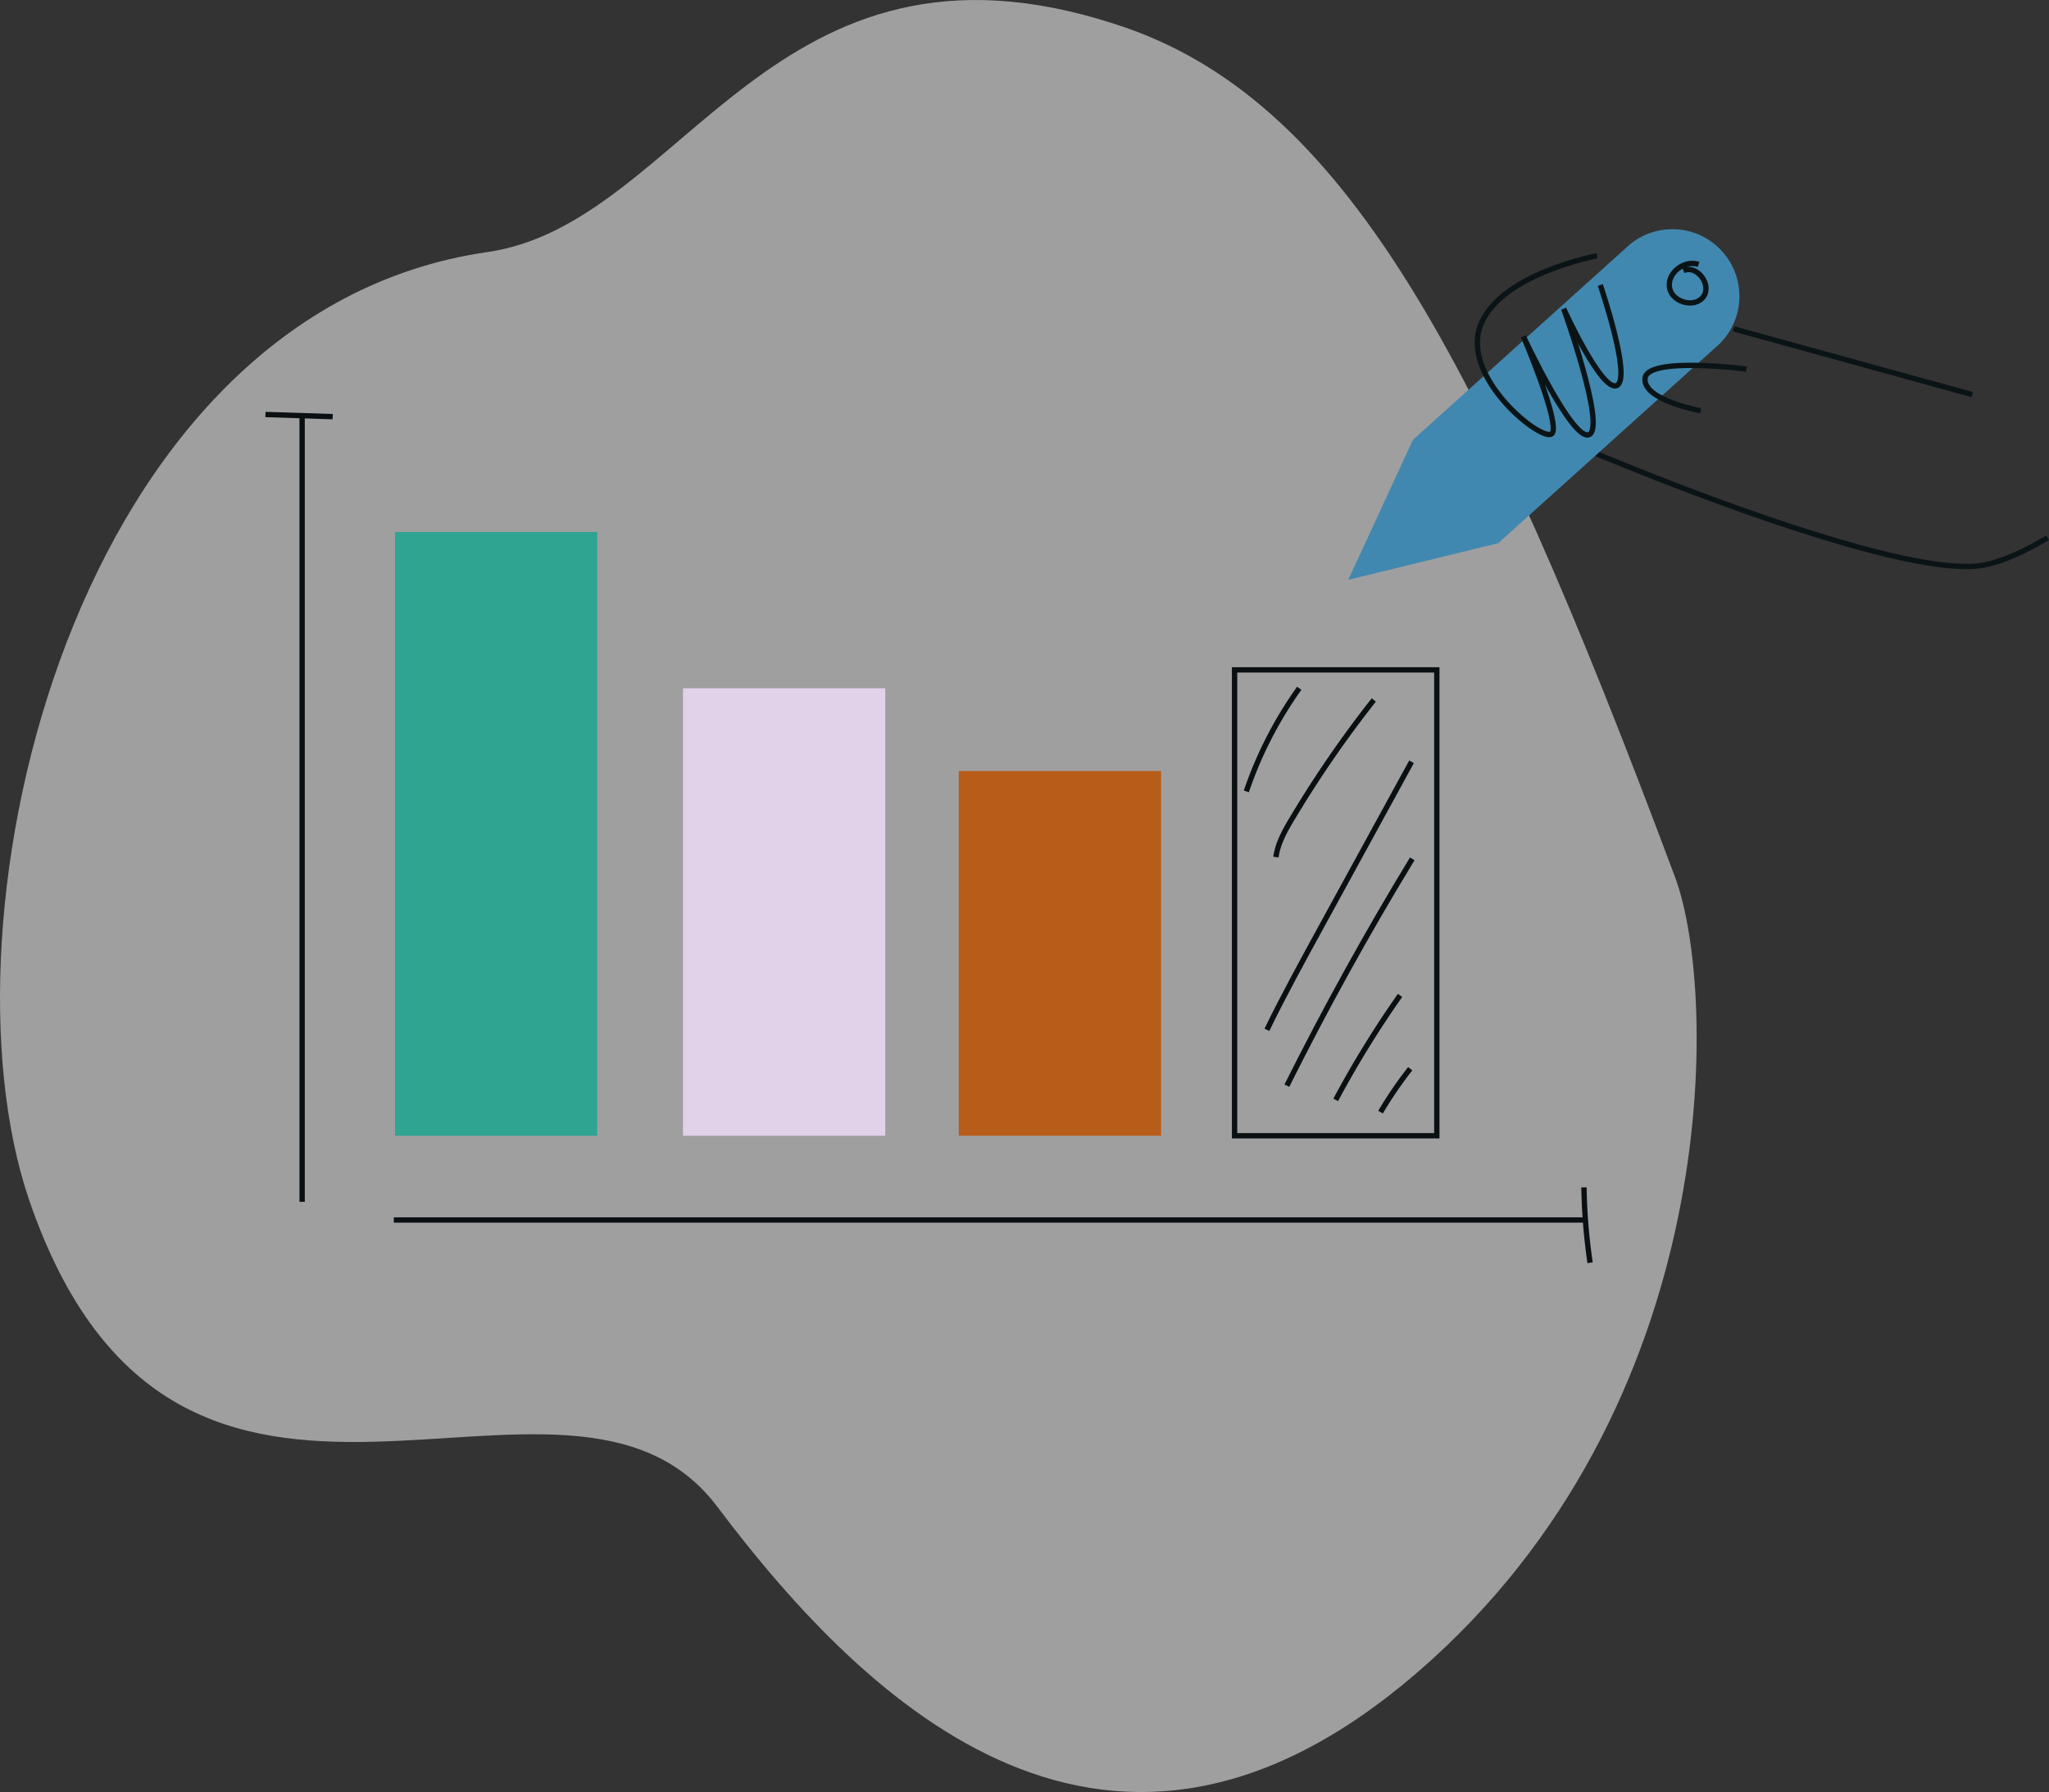 <svg xmlns="http://www.w3.org/2000/svg" viewBox="0 0 668.68 584.71"><rect x="0" y="0" width="668.68" height="584.71" fill="#333333" stroke="none"/><defs><style>.cls-1{fill:#f7f7f7;opacity:0.55;isolation:isolate;}.cls-2,.cls-4{fill:none;stroke-miterlimit:10;stroke-width:1.74px;}.cls-2{stroke:#0a1417;}.cls-3{fill:#4188b0;}.cls-4{stroke:#0a1012;}.cls-5{fill:#2fa491;}.cls-6{fill:#e1d2ea;}.cls-7{fill:#b75c19;}</style></defs><g id="Layer_2" data-name="Layer 2"><g id="Layer_1-2" data-name="Layer 1"><path id="Path_1371" data-name="Path 1371" class="cls-1" d="M363.87,7.85C251.72-28.59,223.27,73.17,158.92,82.26,23.69,101.9-21.79,299.12,9.42,391.29c48.88,143,175.14,34.56,224.68,100.34s128.43,140.55,228.64,53.88,97.9-221.24,84-259.06C482.83,115.52,438.37,31.58,363.87,7.85Z"/><path id="Path_1406" data-name="Path 1406" class="cls-2" d="M565.76,107.3l59,16.25,18.85,5.19"/><path id="Path_1407" data-name="Path 1407" class="cls-2" d="M520.94,148s55.23,23.43,94.78,32.92c13.18,3.16,24.62,4.77,31.69,3.45,6.11-1.15,13.31-4.45,20.82-8.92"/><path id="Path_1408" data-name="Path 1408" class="cls-3" d="M559.69,113.52l-70.77,63.72L440,189.18l21.12-45.69,70.77-63.73a21.86,21.86,0,0,1,30.77,3h0A21.85,21.85,0,0,1,559.69,113.52Z"/><path id="Path_1409" data-name="Path 1409" class="cls-2" d="M521.19,83.46s-31.88,5.88-38.12,22.91,20.14,37.9,23.32,35.17-9.25-31.79-9.25-31.79,16.29,34.92,21.57,32-8.41-41-8.41-41,12.51,27.5,17.39,25S522.25,93,522.25,93"/><path id="Path_1410" data-name="Path 1410" class="cls-2" d="M555,134s-18.89-3.37-18.15-10.57,33.08-3,33.08-3"/><path id="Path_1411" data-name="Path 1411" class="cls-2" d="M554.32,86.28c-4.59-1.61-10.26,2.74-9.49,7.54s8.19,6.88,11.06,3-2.09-10.51-6.52-8.52"/><path class="cls-4" d="M424,224.57a129.62,129.62,0,0,0-17.27,33.65"/><path class="cls-4" d="M448.33,228.38a363.8,363.8,0,0,0-26.63,38.67c-2.36,3.94-4.69,8.06-5.31,12.61"/><path class="cls-4" d="M98.6,135.57V392.13"/><path class="cls-4" d="M128.52,398.06H517.6"/><rect class="cls-5" x="128.9" y="173.57" width="66" height="197"/><rect class="cls-6" x="222.9" y="224.57" width="66" height="146"/><rect class="cls-7" x="312.9" y="251.57" width="66" height="119"/><rect class="cls-4" x="402.9" y="218.57" width="66" height="152"/><path class="cls-4" d="M460.65,248.55l-29.38,53.68C425.16,313.4,419,324.58,413.45,336"/><path class="cls-4" d="M460.88,280.23q-22,36.15-40.92,74"/><path class="cls-4" d="M456.9,324.78a328.37,328.37,0,0,0-21,34.09"/><path class="cls-4" d="M460.22,348.7a129.88,129.88,0,0,0-9.69,14.17"/><path class="cls-4" d="M86.63,135.24l21.94.71"/><path class="cls-4" d="M516.92,387.42a189.34,189.34,0,0,0,2,24.6"/></g></g></svg>